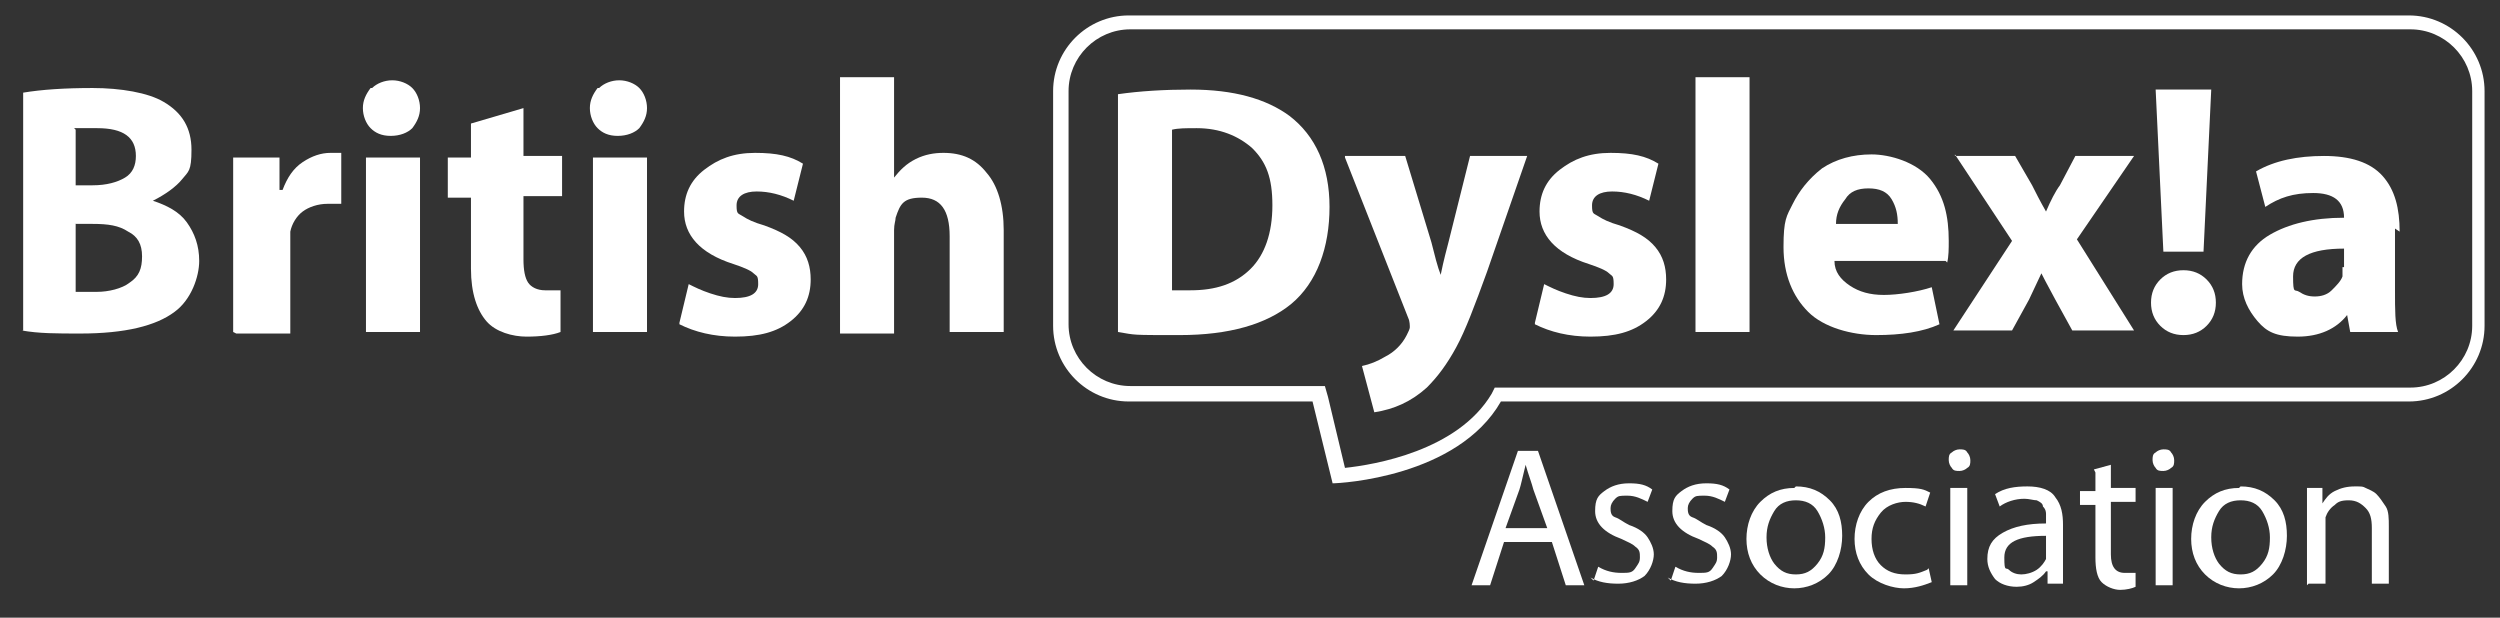 <?xml version="1.0" encoding="UTF-8"?>
<svg id="Layer_1" xmlns="http://www.w3.org/2000/svg" version="1.1" viewBox="0 0 161.9 40" height="40">
  <rect x="0" y="0" width="161.9" height="40" fill="#333333" stroke="none"/>
  <!-- Generator: Adobe Illustrator 29.3.0, SVG Export Plug-In . SVG Version: 2.1.0 Build 146)  -->
  <defs>
    <style>
      .st0 {
        fill: #fff;
      }
    </style>
  </defs>
  <path class="st0" d="M156.1,1.9c2.2,0,4,1.8,4,4v15.2c0,2.2-1.8,4-4,4h-59.3l-.2.4c-2.2,3.7-7.6,4.6-9.5,4.8l-1.1-4.6-.2-.7h-12.6c-2.2,0-4-1.8-4-4V5.9c0-2.2,1.8-4,4-4h83M156.1,1h-83c-2.7,0-4.9,2.2-4.9,4.9v15.2c0,2.7,2.2,4.9,4.9,4.9h11.9l1.3,5.3c.5,0,8.1-.4,10.9-5.3h58.8c2.7,0,4.9-2.2,4.9-4.9V5.9c0-2.7-2.2-4.9-4.9-4.9h0Z"/>
  <path class="st0" d="M1.5,21.4V6c1.2-.2,2.7-.3,4.5-.3s3.6.3,4.6.9c1.2.7,1.8,1.7,1.8,3.1s-.2,1.4-.6,1.9-1.1,1-1.9,1.4h0c.9.3,1.7.7,2.2,1.4s.8,1.5.8,2.5-.5,2.5-1.6,3.3c-1.2.9-3.2,1.4-6.1,1.4-1.5,0-2.7,0-3.8-.2h0ZM4.9,8.4v3.6h1.1c.9,0,1.6-.2,2.1-.5.5-.3.7-.8.7-1.4,0-1.2-.8-1.8-2.5-1.8s-1.1,0-1.5,0h0ZM4.9,14.5v4.4c.2,0,.7,0,1.4,0s1.6-.2,2.1-.6c.6-.4.8-.9.8-1.7s-.3-1.3-.9-1.6c-.6-.4-1.3-.5-2.3-.5h-1.2s0,0,0,0Z"/>
  <path class="st0" d="M15.1,21.5v-7.6c0-1.6,0-2.9,0-3.7h3v2.1h.2c.3-.8.7-1.4,1.3-1.8.6-.4,1.2-.6,1.8-.6s.5,0,.7,0v3.3c-.4,0-.7,0-.9,0-.6,0-1.2.2-1.6.5-.4.3-.7.8-.8,1.3,0,.2,0,.5,0,.8v5.8h-3.5,0Z"/>
  <path class="st0" d="M24.1,5.7c.3-.3.8-.5,1.3-.5s1,.2,1.3.5.5.8.5,1.3c0,.5-.2.9-.5,1.3-.3.3-.8.5-1.4.5s-1-.2-1.3-.5c-.3-.3-.5-.8-.5-1.3s.2-.9.5-1.3ZM27.2,21.5h-3.5v-11.3h3.5v11.3Z"/>
  <path class="st0" d="M30.5,8l3.4-1v3.1h2.5v2.6h-2.5v4.1c0,.7.1,1.2.3,1.5.2.3.6.5,1.1.5s.7,0,1,0v2.7c-.5.2-1.3.3-2.2.3s-2-.3-2.6-1c-.6-.7-1-1.8-1-3.4v-4.6h-1.5v-2.6h1.5s0-2.1,0-2.1Z"/>
  <path class="st0" d="M38.8,5.7c.3-.3.8-.5,1.3-.5s1,.2,1.3.5c.3.3.5.8.5,1.3,0,.5-.2.9-.5,1.3-.3.3-.8.5-1.4.5s-1-.2-1.3-.5c-.3-.3-.5-.8-.5-1.3s.2-.9.5-1.3ZM41.9,21.5h-3.5v-11.3h3.5v11.3Z"/>
  <path class="st0" d="M44,20.9l.6-2.5c.4.2.8.4,1.4.6s1.1.3,1.6.3c1,0,1.5-.3,1.5-.9s-.1-.5-.3-.7c-.2-.2-.7-.4-1.3-.6-2.2-.7-3.2-1.9-3.2-3.4,0-1.1.4-2,1.3-2.7s1.9-1.1,3.3-1.1,2.3.2,3.1.7l-.6,2.4c-.8-.4-1.6-.6-2.4-.6s-1.3.3-1.3.9.1.5.4.7.7.4,1.4.6c1.1.4,1.8.8,2.3,1.4s.7,1.3.7,2.1c0,1.1-.4,2-1.3,2.7s-2,1-3.6,1c-1.4,0-2.6-.3-3.6-.8h0Z"/>
  <path class="st0" d="M54.4,21.5V5h3.5v6.5h0c.4-.5.8-.9,1.4-1.2.6-.3,1.2-.4,1.8-.4,1.2,0,2.1.4,2.8,1.3.7.8,1.1,2.1,1.1,3.7v6.6h-3.5v-6.2c0-1.7-.6-2.5-1.8-2.5s-1.4.4-1.7,1.3c0,.2-.1.4-.1.8v6.7h-3.5s0,0,0,0Z"/>
  <path class="st0" d="M72.4,21.4V6.1c1.4-.2,3-.3,4.7-.3,2.8,0,4.9.6,6.4,1.7,1.7,1.3,2.6,3.3,2.6,5.9s-.8,4.9-2.5,6.3c-1.6,1.3-4,2-7.2,2s-2.8,0-4-.2h0ZM75.9,8.6v10.2c.2,0,.6,0,1.2,0,1.6,0,2.9-.4,3.9-1.4.9-.9,1.4-2.3,1.4-4.1s-.4-2.8-1.3-3.7c-.9-.8-2.1-1.3-3.6-1.3-.7,0-1.2,0-1.6.1h0Z"/>
  <path class="st0" d="M87.1,10.1h3.9l1.7,5.6c.2.8.4,1.6.6,2.1h0c.2-1,.4-1.7.5-2.1l1.4-5.6h3.7l-2.6,7.5c-.8,2.2-1.4,3.8-2,4.9-.6,1.1-1.2,1.9-1.9,2.6-1,.9-2.1,1.4-3.4,1.6l-.8-3c.5-.1,1-.3,1.5-.6.6-.3,1.1-.8,1.4-1.4.1-.2.2-.4.2-.5s0-.4-.1-.6l-4.1-10.4h0Z"/>
  <path class="st0" d="M99.4,20.9l.6-2.5c.4.2.8.4,1.4.6s1.1.3,1.6.3c1,0,1.5-.3,1.5-.9s-.1-.5-.3-.7c-.2-.2-.7-.4-1.3-.6-2.2-.7-3.2-1.9-3.2-3.4,0-1.1.4-2,1.3-2.7s1.9-1.1,3.3-1.1,2.3.2,3.1.7l-.6,2.4c-.8-.4-1.6-.6-2.4-.6s-1.3.3-1.3.9.1.5.4.7.7.4,1.4.6c1.1.4,1.8.8,2.3,1.4s.7,1.3.7,2.1c0,1.1-.4,2-1.3,2.7s-2,1-3.6,1c-1.4,0-2.6-.3-3.6-.8h0Z"/>
  <path class="st0" d="M109.8,21.5V5h3.5v16.5h-3.5Z"/>
  <path class="st0" d="M126,16.9h-7.2c0,.7.4,1.2,1,1.6.6.4,1.3.6,2.2.6s2.2-.2,3.1-.5l.5,2.4c-1.1.5-2.5.7-4.1.7s-3.4-.5-4.4-1.5-1.6-2.4-1.6-4.2.2-2,.6-2.8,1-1.6,1.9-2.3c.9-.6,2-.9,3.2-.9s2.9.5,3.8,1.6,1.2,2.4,1.2,4c0,.5,0,1-.1,1.4h0ZM118.8,14.5h4.1c0-.6-.1-1.1-.4-1.6-.3-.5-.8-.7-1.5-.7s-1.2.2-1.5.7c-.4.5-.6,1-.6,1.6Z"/>
  <path class="st0" d="M126.6,10.1h3.9l1.1,1.9c.2.4.5,1,.9,1.7h0c.3-.7.6-1.3.9-1.7l1-1.9h3.8l-3.7,5.4,3.7,5.9h-4l-1.1-2c-.2-.4-.5-.9-.9-1.7h0l-.8,1.7-1.1,2h-3.8l3.8-5.8-3.7-5.6h0Z"/>
  <path class="st0" d="M141.4,21.7h0c-.6,0-1.1-.2-1.5-.6s-.6-.9-.6-1.5.2-1.1.6-1.5c.4-.4.9-.6,1.5-.6s1.1.2,1.5.6c.4.4.6.9.6,1.5,0,.6-.2,1.1-.6,1.5-.4.4-.9.6-1.5.6h0ZM142.7,16.3h-2.6l-.5-10.5h3.6l-.5,10.5h0Z"/>
  <path class="st0" d="M155.1,14.8v4c0,1.3,0,2.2.2,2.7h-3.1l-.2-1.1h0c-.7.9-1.8,1.4-3.2,1.4s-2-.3-2.6-1-1-1.5-1-2.4c0-1.4.6-2.5,1.8-3.2s2.8-1.1,4.8-1.1h0c0-1.1-.7-1.6-2-1.6s-2.2.3-3.1.9l-.6-2.3c1.2-.7,2.7-1,4.4-1s3,.4,3.8,1.3c.8.9,1.1,2.1,1.1,3.6h0ZM151.8,17.3v-1.2c-2.2,0-3.3.6-3.3,1.8s.1.8.4,1,.6.3,1,.3.8-.1,1.1-.4.6-.6.7-.9c0-.2,0-.4,0-.6h0Z"/>
  <path class="st0" d="M100.5,35.1h-3.1l-.9,2.8h-1.2l3-8.7h1.3l3,8.7h-1.2l-.9-2.8h0ZM97.6,34.2h2.6l-.9-2.5c-.1-.4-.3-.9-.5-1.6h0c-.2.8-.3,1.3-.4,1.6l-.9,2.5h0Z"/>
  <path class="st0" d="M103.2,37.6l.3-.9c.5.3,1,.4,1.5.4s.7,0,.9-.3.3-.4.3-.7,0-.5-.3-.7c-.2-.2-.5-.3-.9-.5-1.1-.4-1.7-1-1.7-1.8s.2-1,.6-1.3.9-.5,1.6-.5,1.1.1,1.5.4l-.3.8c-.4-.2-.8-.4-1.3-.4s-.6,0-.8.2c-.2.2-.3.4-.3.6s0,.5.3.6.5.3.9.5c.6.2,1,.5,1.2.8s.4.7.4,1.1-.2,1-.6,1.4c-.4.3-1,.5-1.7.5-.7,0-1.3-.1-1.8-.4h0Z"/>
  <path class="st0" d="M108.2,37.6l.3-.9c.5.3,1,.4,1.5.4s.7,0,.9-.3.3-.4.3-.7,0-.5-.3-.7c-.2-.2-.5-.3-.9-.5-1.1-.4-1.7-1-1.7-1.8s.2-1,.6-1.3.9-.5,1.6-.5,1.1.1,1.5.4l-.3.8c-.4-.2-.8-.4-1.3-.4s-.6,0-.8.2c-.2.2-.3.4-.3.6s0,.5.3.6.5.3.9.5c.6.2,1,.5,1.2.8s.4.7.4,1.1-.2,1-.6,1.4c-.4.3-1,.5-1.7.5-.7,0-1.3-.1-1.8-.4h0Z"/>
  <path class="st0" d="M116.3,31.5c.9,0,1.6.3,2.2.9s.8,1.4.8,2.3-.3,1.9-.9,2.5c-.6.6-1.4.9-2.2.9s-1.6-.3-2.2-.9c-.6-.6-.9-1.4-.9-2.3s.3-1.8.9-2.4c.6-.6,1.3-.9,2.2-.9ZM117.7,33.1c-.3-.5-.8-.7-1.4-.7s-1.1.2-1.4.7c-.3.5-.5,1-.5,1.7s.2,1.3.5,1.7c.4.5.8.7,1.4.7s1-.2,1.4-.7.5-1,.5-1.7c0-.6-.2-1.2-.5-1.7h0Z"/>
  <path class="st0" d="M124.9,36.8l.2.9c-.5.2-1.1.4-1.8.4s-1.7-.3-2.3-.9-.9-1.4-.9-2.3.3-1.8.9-2.4c.6-.6,1.4-.9,2.4-.9s1.2.1,1.6.3l-.3.9c-.4-.2-.8-.3-1.3-.3s-1.2.2-1.6.7-.6,1-.6,1.7.2,1.3.6,1.7c.4.4.9.6,1.6.6s.9-.1,1.4-.3h0Z"/>
  <path class="st0" d="M126.4,29.3c.1-.1.3-.2.5-.2s.4,0,.5.2c.1.1.2.3.2.5s0,.4-.2.5c-.1.1-.3.2-.5.2s-.4,0-.5-.2c-.1-.1-.2-.3-.2-.5,0-.2,0-.4.2-.5h0ZM127.4,37.9h-1.1v-6.3h1.1v6.3Z"/>
  <path class="st0" d="M133.6,34v2.3c0,.6,0,1.1,0,1.5h-1v-.8h-.1c-.2.3-.5.5-.8.7s-.7.3-1.1.3c-.6,0-1.1-.2-1.4-.5-.3-.4-.5-.8-.5-1.3,0-.8.3-1.3,1-1.7.7-.4,1.6-.6,2.8-.6h0c0-.3,0-.4,0-.6,0-.1,0-.3-.2-.5,0-.2-.2-.3-.4-.4-.2,0-.5-.1-.8-.1-.6,0-1.2.2-1.6.5l-.3-.8c.6-.4,1.3-.5,2.1-.5s1.5.2,1.8.7c.4.5.5,1.1.5,1.8h0ZM132.5,35.8v-1.1c-1.8,0-2.7.4-2.7,1.4s.1.6.3.8.5.3.8.3.7-.1,1-.3c.3-.2.5-.5.6-.7,0-.1,0-.2,0-.4Z"/>
  <path class="st0" d="M135.6,30.4l1.1-.3v1.5h1.6v.9h-1.6v3.4c0,.8.3,1.2.9,1.2s.5,0,.7,0v.9c-.2.1-.6.2-1,.2s-.9-.2-1.2-.5c-.3-.3-.4-.9-.4-1.6v-3.4h-1v-.9h1v-1.2h0Z"/>
  <path class="st0" d="M139.6,29.3c.1-.1.3-.2.5-.2s.4,0,.5.2c.1.1.2.3.2.5s0,.4-.2.5c-.1.1-.3.2-.5.2s-.4,0-.5-.2c-.1-.1-.2-.3-.2-.5,0-.2,0-.4.2-.5h0ZM140.7,37.9h-1.1v-6.3h1.1v6.3Z"/>
  <path class="st0" d="M145.1,31.5c.9,0,1.6.3,2.2.9s.8,1.4.8,2.3-.3,1.9-.9,2.5-1.4.9-2.2.9-1.6-.3-2.2-.9c-.6-.6-.9-1.4-.9-2.3s.3-1.8.9-2.4c.6-.6,1.3-.9,2.2-.9h0ZM146.5,33.1c-.3-.5-.8-.7-1.4-.7s-1.1.2-1.4.7c-.3.5-.5,1-.5,1.7s.2,1.3.5,1.7c.4.5.8.7,1.4.7s1-.2,1.4-.7.5-1,.5-1.7c0-.6-.2-1.2-.5-1.7h0Z"/>
  <path class="st0" d="M149.4,37.9v-4.6c0-.7,0-1.2,0-1.7h1v1h0c.2-.3.4-.6.8-.8s.8-.3,1.3-.3.5,0,.7.1.5.2.7.4.4.5.6.8.2.8.2,1.3v3.7h-1.1v-3.6c0-.6-.1-1-.4-1.3s-.6-.5-1.1-.5-.7.1-.9.3c-.3.2-.5.5-.6.8,0,.1,0,.3,0,.5v3.8h-1.1s0,0,0,0Z"/>
</svg>
